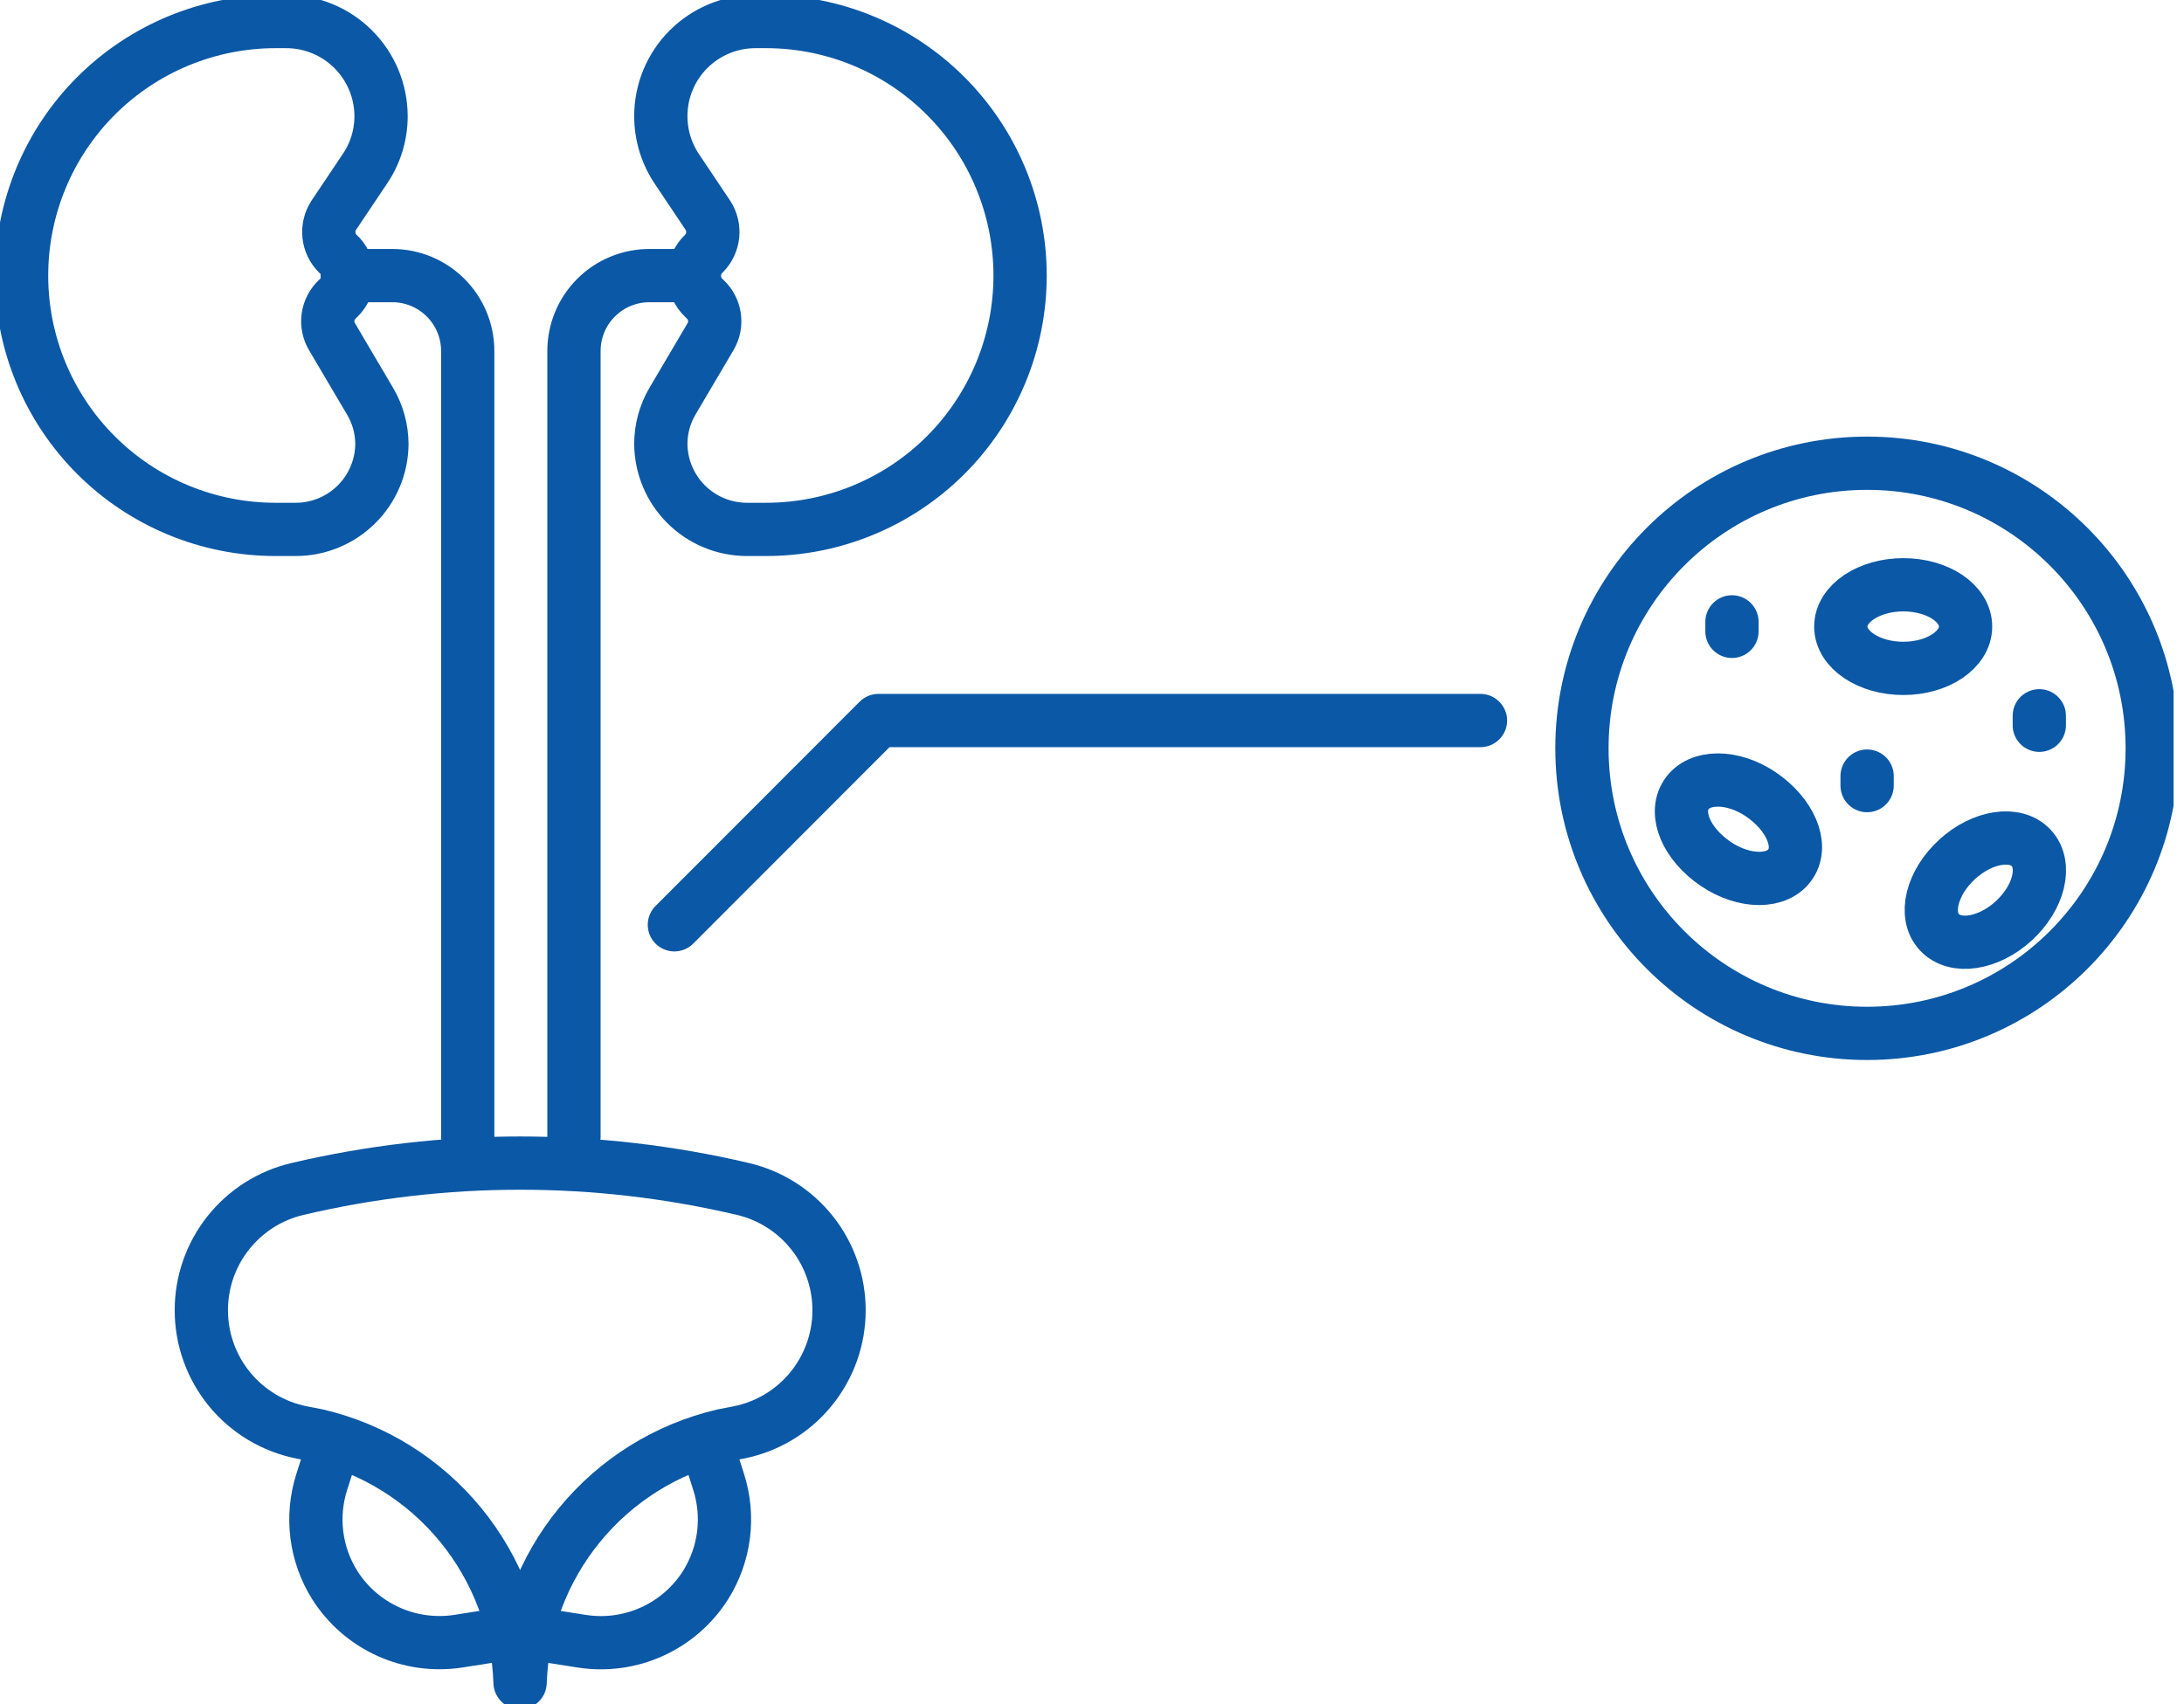<svg width="82" height="64" viewBox="0 0 82 64" fill="none" xmlns="http://www.w3.org/2000/svg">
<g clip-path="url(#clip0_7052_2030)">
<path d="M12.681 9.524C12.495 9.338 12.379 9.095 12.351 8.835C12.323 8.574 12.385 8.312 12.527 8.091L13.676 6.376C14.088 5.785 14.308 5.081 14.307 4.361C14.305 3.418 13.929 2.515 13.261 1.849C12.594 1.183 11.69 0.809 10.747 0.809H10.35C7.82 0.809 5.393 1.814 3.604 3.603C1.815 5.392 0.81 7.819 0.81 10.349C0.81 11.602 1.056 12.842 1.536 13.999C2.016 15.156 2.718 16.207 3.604 17.092C4.49 17.978 5.542 18.68 6.7 19.158C7.857 19.637 9.098 19.883 10.35 19.881H11.103C11.954 19.882 12.771 19.546 13.377 18.948C13.983 18.35 14.329 17.537 14.339 16.685C14.338 16.116 14.185 15.557 13.894 15.067L12.462 12.639C12.332 12.418 12.281 12.158 12.318 11.904C12.355 11.649 12.477 11.415 12.664 11.239L12.713 11.191C12.826 11.082 12.916 10.952 12.976 10.807C13.036 10.662 13.066 10.507 13.062 10.35C13.059 10.193 13.024 10.039 12.958 9.897C12.893 9.755 12.798 9.628 12.681 9.524Z" stroke="#0B58A6" stroke-width="2" stroke-linecap="round" stroke-linejoin="round"/>
<path d="M13.037 10.35H14.728C15.479 10.35 16.2 10.648 16.731 11.179C17.262 11.71 17.561 12.431 17.561 13.182V42.685" stroke="#0B58A6" stroke-width="2" stroke-linecap="round" stroke-linejoin="round"/>
<path d="M26.429 9.524C26.614 9.338 26.73 9.095 26.758 8.835C26.786 8.574 26.724 8.312 26.583 8.091L25.434 6.376C25.028 5.782 24.811 5.08 24.811 4.361C24.811 3.419 25.185 2.515 25.851 1.849C26.517 1.183 27.421 0.809 28.363 0.809H28.768C31.297 0.811 33.721 1.817 35.508 3.606C37.296 5.395 38.3 7.82 38.3 10.349C38.3 12.877 37.296 15.302 35.508 17.09C33.72 18.877 31.296 19.881 28.768 19.881H28.007C27.163 19.871 26.356 19.531 25.758 18.934C25.161 18.337 24.821 17.53 24.811 16.685C24.809 16.116 24.96 15.557 25.248 15.067L26.68 12.639C26.81 12.418 26.861 12.158 26.824 11.904C26.787 11.649 26.665 11.415 26.478 11.239L26.429 11.191C26.314 11.085 26.222 10.956 26.159 10.812C26.096 10.669 26.063 10.514 26.063 10.357C26.063 10.201 26.096 10.046 26.159 9.902C26.222 9.759 26.314 9.63 26.429 9.524Z" stroke="#0B58A6" stroke-width="2" stroke-linecap="round" stroke-linejoin="round"/>
<path d="M26.073 10.35H24.382C23.631 10.35 22.91 10.648 22.379 11.179C21.848 11.71 21.55 12.431 21.55 13.182V42.685" stroke="#0B58A6" stroke-width="2" stroke-linecap="round" stroke-linejoin="round"/>
<path d="M19.527 63.19C19.602 61.02 20.39 58.936 21.767 57.259C23.145 55.581 25.036 54.404 27.149 53.908L27.732 53.795C28.795 53.585 29.752 53.013 30.439 52.176C31.127 51.339 31.503 50.29 31.503 49.206C31.503 48.151 31.147 47.127 30.492 46.3C29.837 45.473 28.921 44.892 27.894 44.651C22.394 43.356 16.668 43.356 11.168 44.651C10.14 44.892 9.225 45.473 8.57 46.3C7.914 47.127 7.558 48.151 7.559 49.206C7.559 50.29 7.935 51.339 8.622 52.176C9.31 53.013 10.267 53.585 11.329 53.795L11.912 53.908C14.024 54.404 15.915 55.582 17.291 57.26C18.667 58.937 19.453 61.021 19.527 63.19Z" stroke="#0B58A6" stroke-width="2" stroke-linecap="round" stroke-linejoin="round"/>
<path d="M12.511 54.305L12.082 55.648C11.876 56.291 11.812 56.97 11.896 57.64C11.98 58.309 12.209 58.952 12.567 59.524C13.05 60.288 13.745 60.894 14.567 61.269C15.389 61.644 16.303 61.771 17.196 61.636L18.741 61.393" stroke="#0B58A6" stroke-width="2" stroke-linecap="round" stroke-linejoin="round"/>
<path d="M26.551 54.305L26.98 55.648C27.186 56.291 27.249 56.97 27.165 57.64C27.081 58.309 26.852 58.952 26.494 59.524C26.01 60.29 25.312 60.898 24.487 61.273C23.662 61.649 22.745 61.775 21.849 61.636L20.304 61.393" stroke="#0B58A6" stroke-width="2" stroke-linecap="round" stroke-linejoin="round"/>
<path d="M25.32 34.73L32.983 27.059H55.585" stroke="#0B58A6" stroke-width="2" stroke-linecap="round" stroke-linejoin="round"/>
<path d="M70.101 38.808C76.014 38.808 80.807 34.015 80.807 28.102C80.807 22.19 76.014 17.396 70.101 17.396C64.189 17.396 59.395 22.19 59.395 28.102C59.395 34.015 64.189 38.808 70.101 38.808Z" stroke="#0B58A6" stroke-width="2" stroke-linecap="round" stroke-linejoin="round"/>
<path d="M65.028 23.354V23.71" stroke="#0B58A6" stroke-width="2" stroke-linecap="round" stroke-linejoin="round"/>
<path d="M76.567 26.881V27.237" stroke="#0B58A6" stroke-width="2" stroke-linecap="round" stroke-linejoin="round"/>
<path d="M70.102 29.146V29.503" stroke="#0B58A6" stroke-width="2" stroke-linecap="round" stroke-linejoin="round"/>
<path d="M73.799 23.531C73.799 24.397 72.756 25.101 71.461 25.101C70.166 25.101 69.114 24.397 69.114 23.531C69.114 22.665 70.166 21.961 71.461 21.961C72.756 21.961 73.799 22.657 73.799 23.531Z" stroke="#0B58A6" stroke-width="2" stroke-linecap="round" stroke-linejoin="round"/>
<path d="M67.23 32.44C66.76 33.168 65.498 33.176 64.413 32.44C63.329 31.703 62.836 30.57 63.313 29.842C63.79 29.114 65.053 29.106 66.129 29.842C67.205 30.579 67.707 31.72 67.23 32.44Z" stroke="#0B58A6" stroke-width="2" stroke-linecap="round" stroke-linejoin="round"/>
<path d="M76.268 31.85C76.859 32.49 76.559 33.712 75.604 34.586C74.65 35.459 73.403 35.646 72.813 35.006C72.222 34.367 72.529 33.145 73.484 32.271C74.439 31.397 75.685 31.211 76.268 31.85Z" stroke="#0B58A6" stroke-width="2" stroke-linecap="round" stroke-linejoin="round"/>
</g>
<defs>
<clipPath id="clip0_7052_2030">
<rect width="81.608" height="64" fill="white"/>
</clipPath>
</defs>
</svg>
